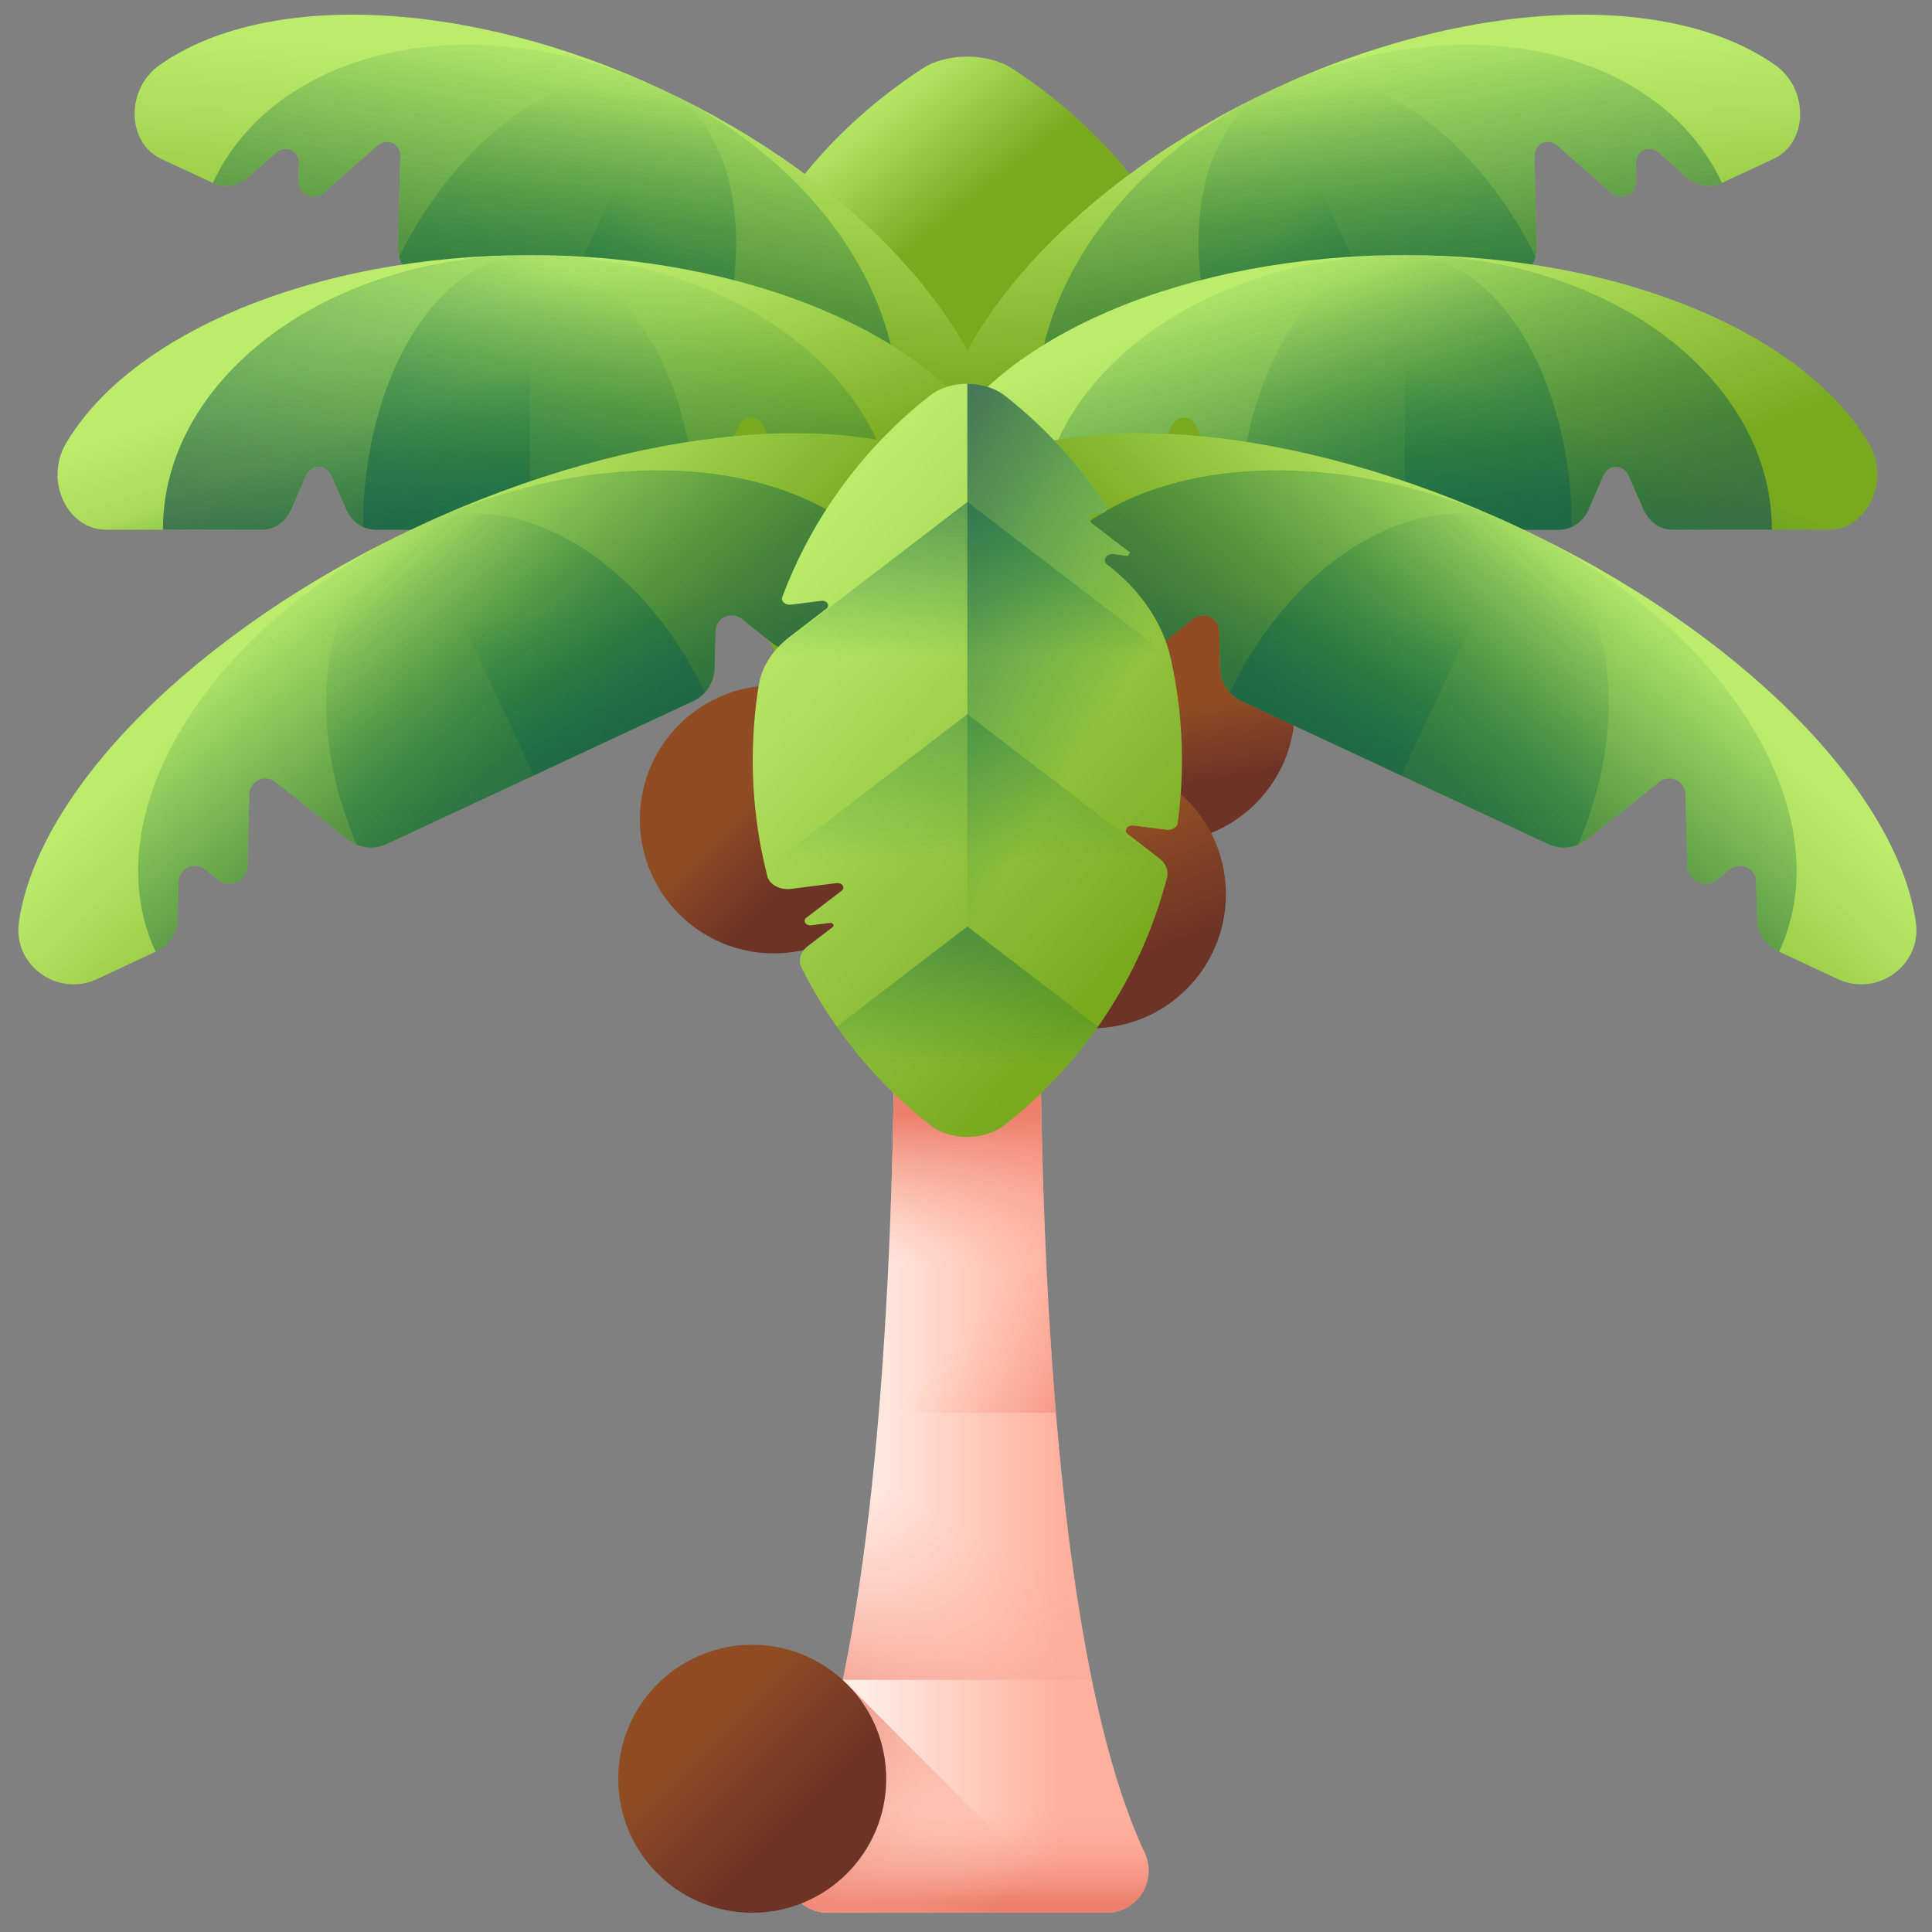 <svg xmlns="http://www.w3.org/2000/svg" fill="none" viewBox="0 0 57 57" height="57" width="57">
<rect x="0" y="0" width="57" height="57" fill="#808080" stroke="none"/>
<g clip-path="url(#clip0_1242_951)">
<path fill="url(#paint0_linear_1242_951)" d="M30.768 24.175H26.313C26.313 24.175 27.152 46.463 23.314 54.653C22.925 55.481 23.52 56.432 24.434 56.432H32.646C33.561 56.432 34.155 55.481 33.767 54.653C29.928 46.463 30.768 24.175 30.768 24.175Z"></path>
<path fill="url(#paint1_linear_1242_951)" d="M26.313 24.175C26.313 24.175 26.896 39.663 24.866 49.561H32.215C30.185 39.663 30.768 24.175 30.768 24.175H26.313Z"></path>
<path fill="url(#paint2_linear_1242_951)" d="M26.313 24.175C26.313 24.175 26.647 33.069 25.926 41.685H31.154C30.433 33.069 30.767 24.175 30.767 24.175H26.313Z"></path>
<path fill="url(#paint3_linear_1242_951)" d="M26.313 24.175C26.313 24.175 26.647 33.069 25.926 41.685H31.154C30.433 33.069 30.767 24.175 30.767 24.175H26.313Z"></path>
<path fill="url(#paint4_linear_1242_951)" d="M23.314 54.653C22.925 55.481 23.519 56.432 24.434 56.432H32.646C33.561 56.432 34.156 55.481 33.767 54.653C33.33 53.72 32.954 52.603 32.63 51.358H24.451C24.127 52.603 23.751 53.72 23.314 54.653Z"></path>
<path fill="url(#paint5_linear_1242_951)" d="M24.988 49.684H24.841C24.44 51.61 23.939 53.318 23.314 54.653C22.925 55.481 23.52 56.432 24.434 56.432H31.736L24.988 49.684Z"></path>
<path fill="url(#paint6_linear_1242_951)" d="M22.831 28.128C25.015 28.128 26.784 26.358 26.784 24.175C26.784 21.992 25.015 20.222 22.831 20.222C20.648 20.222 18.878 21.992 18.878 24.175C18.878 26.358 20.648 28.128 22.831 28.128Z"></path>
<path fill="url(#paint7_linear_1242_951)" d="M22.193 56.432C24.376 56.432 26.146 54.663 26.146 52.479C26.146 50.296 24.376 48.526 22.193 48.526C20.01 48.526 18.24 50.296 18.24 52.479C18.24 54.663 20.01 56.432 22.193 56.432Z"></path>
<path fill="url(#paint8_linear_1242_951)" d="M34.25 24.864C36.433 24.864 38.203 23.095 38.203 20.912C38.203 18.729 36.433 16.959 34.25 16.959C32.067 16.959 30.297 18.729 30.297 20.912C30.297 23.095 32.067 24.864 34.25 24.864Z"></path>
<path fill="url(#paint9_linear_1242_951)" d="M32.215 30.337C34.398 30.337 36.168 28.567 36.168 26.384C36.168 24.201 34.398 22.431 32.215 22.431C30.032 22.431 28.262 24.201 28.262 26.384C28.262 28.567 30.032 30.337 32.215 30.337Z"></path>
<path fill="url(#paint10_linear_1242_951)" d="M32.958 5.799L34.293 6.652C34.252 6.702 34.254 6.7 34.213 6.751L33.727 6.699C33.456 6.67 33.287 6.88 33.481 7.004C34.658 7.757 35.452 8.721 35.734 9.77C35.994 10.738 36.132 11.745 36.132 12.78C36.132 13.408 36.08 14.026 35.982 14.632C35.961 14.761 35.773 14.851 35.572 14.83L34.425 14.708C34.199 14.684 34.058 14.86 34.22 14.963L35.329 15.673C35.564 15.822 35.666 16.038 35.601 16.245C34.687 19.175 32.64 21.72 29.877 23.53C29.147 24.009 27.943 24.014 27.212 23.536C25.322 22.299 23.767 20.719 22.679 18.907C22.546 18.686 22.631 18.434 22.894 18.266L23.773 17.704C23.852 17.654 23.784 17.568 23.673 17.58L23.023 17.649C22.826 17.669 22.704 17.517 22.845 17.427L24.092 16.629C24.235 16.538 24.111 16.383 23.911 16.404L22.306 16.575C21.917 16.616 21.544 16.453 21.467 16.206C21.13 15.111 20.949 13.963 20.949 12.78C20.949 12.022 21.023 11.279 21.165 10.555C21.27 10.022 21.648 9.527 22.242 9.147L23.553 8.309C23.701 8.214 23.572 8.055 23.366 8.076L22.304 8.189C22.103 8.211 21.937 8.09 21.993 7.965C23.056 5.602 24.877 3.552 27.209 2.026C27.943 1.545 29.155 1.556 29.888 2.037C31.274 2.946 32.479 4.042 33.451 5.278C33.537 5.387 33.393 5.514 33.204 5.493C32.933 5.464 32.764 5.675 32.958 5.799Z"></path>
<path fill="url(#paint11_linear_1242_951)" d="M52.326 4.687L50.783 5.407C50.454 5.56 50.054 5.488 49.751 5.221L48.943 4.51C48.654 4.255 48.252 4.442 48.262 4.828L48.273 5.316C48.284 5.747 47.835 5.956 47.511 5.671L45.955 4.3C45.665 4.045 45.264 4.232 45.273 4.617L45.338 7.279C45.347 7.683 45.145 8.036 44.816 8.189L36.856 11.901C36.526 12.055 36.126 11.983 35.823 11.716L35.016 11.004C34.726 10.749 34.325 10.937 34.334 11.322L34.36 12.398C34.37 12.802 34.168 13.155 33.838 13.308L29.657 15.258C28.617 15.743 27.392 14.71 27.511 13.457C27.863 9.728 31.784 5.327 37.568 2.63C43.379 -0.08 49.299 -0.243 52.37 1.917C53.38 2.627 53.346 4.212 52.326 4.687Z"></path>
<path fill="url(#paint12_linear_1242_951)" d="M37.287 2.765C37.381 2.72 37.473 2.674 37.568 2.63C37.662 2.586 37.757 2.544 37.852 2.502C43.192 0.148 48.945 1.413 50.803 5.398L50.784 5.407C50.454 5.56 50.054 5.489 49.751 5.221L48.943 4.51C48.654 4.255 48.252 4.442 48.262 4.828L48.274 5.316C48.284 5.747 47.835 5.956 47.511 5.671L45.955 4.3C45.666 4.045 45.264 4.232 45.273 4.618L45.338 7.279C45.347 7.683 45.145 8.036 44.816 8.19L36.856 11.901C36.527 12.055 36.127 11.983 35.823 11.716L35.016 11.004C34.727 10.749 34.325 10.937 34.334 11.322L34.36 12.398C34.37 12.802 34.168 13.155 33.839 13.308L31.18 14.548C29.322 10.563 32.051 5.342 37.287 2.765Z"></path>
<path fill="url(#paint13_linear_1242_951)" d="M37.567 2.63C39.97 1.51 43.382 3.712 45.306 7.571C45.238 7.848 45.062 8.074 44.816 8.189L36.856 11.901C36.739 11.955 36.614 11.98 36.488 11.979C34.638 7.948 35.115 3.774 37.567 2.63Z"></path>
<path fill="url(#paint14_linear_1242_951)" d="M37.568 2.63C37.569 2.63 37.571 2.629 37.572 2.628L40.996 9.971L36.856 11.901C36.526 12.055 36.126 11.983 35.823 11.716L35.016 11.004C34.726 10.749 34.325 10.937 34.334 11.322L34.36 12.398C34.37 12.802 34.168 13.155 33.838 13.308L29.657 15.258C28.617 15.743 27.392 14.71 27.511 13.457C27.863 9.728 31.784 5.327 37.568 2.63Z"></path>
<path fill="url(#paint15_linear_1242_951)" d="M28.942 15.628H30.645C31.008 15.628 31.34 15.394 31.502 15.024L31.933 14.037C32.088 13.684 32.531 13.684 32.685 14.037L32.881 14.485C33.054 14.88 33.549 14.88 33.722 14.485L34.553 12.584C34.708 12.231 35.151 12.231 35.305 12.584L36.372 15.024C36.534 15.394 36.866 15.628 37.229 15.628H46.012C46.375 15.628 46.708 15.394 46.87 15.024L47.301 14.037C47.455 13.684 47.898 13.684 48.053 14.037L48.484 15.024C48.646 15.394 48.978 15.628 49.342 15.628H53.955C55.102 15.628 55.776 14.174 55.139 13.088C53.243 9.858 47.831 7.526 41.449 7.526C35.036 7.526 29.602 9.881 27.732 13.136C27.116 14.207 27.817 15.628 28.942 15.628Z"></path>
<path fill="url(#paint16_linear_1242_951)" d="M41.76 7.53C41.656 7.529 41.553 7.527 41.449 7.527C41.344 7.527 41.241 7.529 41.137 7.53C35.303 7.654 30.623 11.232 30.623 15.628H30.645C31.008 15.628 31.34 15.394 31.502 15.024L31.933 14.038C32.088 13.685 32.531 13.685 32.685 14.038L32.881 14.486C33.054 14.881 33.549 14.881 33.722 14.486L34.553 12.585C34.708 12.231 35.151 12.231 35.305 12.585L36.372 15.024C36.534 15.394 36.866 15.628 37.229 15.628H46.012C46.376 15.628 46.708 15.394 46.87 15.024L47.301 14.038C47.455 13.685 47.898 13.685 48.053 14.038L48.484 15.024C48.646 15.394 48.978 15.628 49.342 15.628H52.275C52.274 11.232 47.595 7.653 41.76 7.53Z"></path>
<path fill="url(#paint17_linear_1242_951)" d="M41.449 7.527C38.798 7.527 36.636 10.965 36.523 15.275C36.702 15.497 36.957 15.628 37.229 15.628H46.012C46.14 15.628 46.264 15.598 46.378 15.544C46.351 11.108 44.155 7.527 41.449 7.527Z"></path>
<path fill="url(#paint18_linear_1242_951)" d="M41.449 7.527C41.447 7.527 41.446 7.527 41.444 7.527V15.628H46.012C46.376 15.628 46.708 15.394 46.87 15.024L47.301 14.038C47.455 13.684 47.898 13.684 48.053 14.038L48.484 15.024C48.646 15.394 48.978 15.628 49.342 15.628H53.955C55.102 15.628 55.776 14.174 55.139 13.089C53.243 9.858 47.831 7.527 41.449 7.527Z"></path>
<path fill="url(#paint19_linear_1242_951)" d="M54.223 28.887L52.468 28.069C52.093 27.894 51.85 27.522 51.839 27.109L51.812 26.008C51.802 25.614 51.345 25.401 51.036 25.646L50.645 25.958C50.3 26.233 49.79 25.995 49.779 25.554L49.725 23.431C49.716 23.037 49.259 22.824 48.95 23.07L46.82 24.768C46.496 25.026 46.055 25.079 45.68 24.904L36.628 20.683C36.253 20.508 36.009 20.136 35.999 19.723L35.971 18.622C35.962 18.227 35.505 18.014 35.196 18.26L34.335 18.947C34.012 19.204 33.57 19.257 33.196 19.082L28.44 16.865C27.258 16.313 27.178 14.672 28.293 13.994C31.612 11.977 38.177 12.466 44.755 15.533C51.365 18.616 55.971 23.361 56.524 27.21C56.706 28.477 55.382 29.428 54.223 28.887Z"></path>
<path fill="url(#paint20_linear_1242_951)" d="M44.433 15.387C44.54 15.435 44.647 15.483 44.755 15.533C44.862 15.583 44.968 15.635 45.075 15.686C51.036 18.603 54.347 24.095 52.489 28.079L52.468 28.069C52.093 27.894 51.849 27.522 51.839 27.109L51.812 26.008C51.802 25.613 51.345 25.4 51.036 25.646L50.645 25.958C50.3 26.233 49.79 25.995 49.779 25.554L49.725 23.431C49.715 23.037 49.259 22.824 48.95 23.07L46.82 24.768C46.496 25.026 46.055 25.079 45.68 24.904L36.628 20.683C36.253 20.508 36.009 20.136 35.999 19.723L35.971 18.622C35.961 18.227 35.505 18.014 35.196 18.26L34.335 18.947C34.011 19.204 33.57 19.257 33.196 19.082L30.172 17.672C32.03 13.688 38.366 12.694 44.433 15.387Z"></path>
<path fill="url(#paint21_linear_1242_951)" d="M44.755 15.533C47.488 16.807 48.263 20.962 46.557 24.923C46.279 25.038 45.961 25.035 45.681 24.904L36.628 20.682C36.496 20.621 36.381 20.533 36.286 20.429C38.189 16.423 41.966 14.232 44.755 15.533Z"></path>
<path fill="url(#paint22_linear_1242_951)" d="M44.755 15.533C44.757 15.534 44.759 15.535 44.761 15.536L41.337 22.878L36.628 20.682C36.253 20.508 36.01 20.136 36 19.722L35.972 18.621C35.962 18.227 35.505 18.014 35.197 18.26L34.336 18.947C34.012 19.204 33.571 19.257 33.196 19.082L28.441 16.865C27.258 16.313 27.178 14.671 28.294 13.994C31.613 11.977 38.177 12.466 44.755 15.533Z"></path>
<path fill="url(#paint23_linear_1242_951)" d="M4.755 4.687L6.297 5.407C6.627 5.56 7.027 5.488 7.33 5.221L8.138 4.51C8.427 4.255 8.828 4.442 8.819 4.828L8.807 5.316C8.797 5.747 9.246 5.956 9.569 5.671L11.126 4.3C11.415 4.045 11.817 4.232 11.808 4.617L11.743 7.279C11.733 7.683 11.936 8.036 12.265 8.19L20.225 11.901C20.554 12.055 20.954 11.983 21.258 11.716L22.065 11.004C22.354 10.749 22.756 10.937 22.747 11.322L22.721 12.398C22.711 12.802 22.913 13.155 23.242 13.308L27.424 15.258C28.463 15.743 29.688 14.71 29.57 13.457C29.217 9.728 25.297 5.327 19.513 2.63C13.702 -0.08 7.782 -0.243 4.711 1.917C3.701 2.627 3.735 4.212 4.755 4.687Z"></path>
<path fill="url(#paint24_linear_1242_951)" d="M19.794 2.765C19.7 2.72 19.608 2.674 19.513 2.63C19.419 2.586 19.324 2.545 19.229 2.502C13.889 0.148 8.136 1.413 6.278 5.398L6.297 5.407C6.627 5.56 7.027 5.489 7.33 5.221L8.138 4.51C8.427 4.255 8.828 4.442 8.819 4.828L8.807 5.316C8.797 5.747 9.246 5.957 9.569 5.672L11.126 4.3C11.415 4.045 11.817 4.232 11.808 4.618L11.743 7.279C11.733 7.683 11.935 8.036 12.265 8.19L20.225 11.901C20.554 12.055 20.954 11.983 21.257 11.716L22.065 11.004C22.354 10.749 22.756 10.937 22.747 11.322L22.721 12.398C22.711 12.802 22.913 13.155 23.242 13.308L25.901 14.548C27.759 10.563 25.03 5.342 19.794 2.765Z"></path>
<path fill="url(#paint25_linear_1242_951)" d="M19.514 2.63C17.111 1.51 13.699 3.712 11.775 7.571C11.843 7.848 12.019 8.074 12.265 8.189L20.225 11.901C20.341 11.955 20.467 11.98 20.593 11.979C22.442 7.948 21.966 3.774 19.514 2.63Z"></path>
<path fill="url(#paint26_linear_1242_951)" d="M19.514 2.63C19.512 2.63 19.51 2.629 19.509 2.628L16.085 9.971L20.225 11.901C20.555 12.055 20.954 11.983 21.258 11.716L22.065 11.004C22.355 10.749 22.756 10.937 22.747 11.322L22.721 12.398C22.711 12.802 22.913 13.155 23.243 13.308L27.424 15.258C28.464 15.743 29.689 14.71 29.57 13.457C29.218 9.728 25.297 5.327 19.514 2.63Z"></path>
<path fill="url(#paint27_linear_1242_951)" d="M28.139 15.628H26.437C26.073 15.628 25.741 15.394 25.579 15.024L25.148 14.038C24.994 13.684 24.551 13.684 24.396 14.038L24.2 14.485C24.028 14.88 23.532 14.88 23.359 14.485L22.528 12.584C22.374 12.231 21.931 12.231 21.776 12.584L20.71 15.024C20.548 15.394 20.216 15.628 19.852 15.628H11.07C10.706 15.628 10.374 15.394 10.212 15.024L9.781 14.037C9.626 13.684 9.183 13.684 9.029 14.037L8.598 15.024C8.436 15.394 8.103 15.628 7.74 15.628H3.127C1.979 15.628 1.306 14.174 1.943 13.088C3.838 9.858 9.251 7.527 15.632 7.527C22.045 7.527 27.479 9.881 29.349 13.136C29.965 14.207 29.265 15.628 28.139 15.628Z"></path>
<path fill="url(#paint28_linear_1242_951)" d="M15.321 7.53C15.425 7.529 15.528 7.526 15.632 7.526C15.737 7.526 15.84 7.529 15.944 7.53C21.779 7.654 26.458 11.232 26.458 15.628H26.437C26.073 15.628 25.741 15.394 25.579 15.024L25.148 14.037C24.993 13.684 24.55 13.684 24.396 14.037L24.2 14.485C24.027 14.88 23.532 14.88 23.359 14.485L22.528 12.584C22.373 12.231 21.93 12.231 21.776 12.584L20.709 15.024C20.548 15.394 20.215 15.628 19.852 15.628H11.069C10.706 15.628 10.373 15.394 10.212 15.024L9.78 14.037C9.626 13.684 9.183 13.684 9.028 14.037L8.597 15.024C8.435 15.394 8.103 15.628 7.739 15.628H4.807C4.807 11.232 9.486 7.653 15.321 7.53Z"></path>
<path fill="url(#paint29_linear_1242_951)" d="M15.632 7.526C18.283 7.526 20.445 10.965 20.558 15.275C20.379 15.497 20.124 15.628 19.852 15.628H11.069C10.941 15.628 10.817 15.598 10.703 15.543C10.73 11.108 12.926 7.526 15.632 7.526Z"></path>
<path fill="url(#paint30_linear_1242_951)" d="M15.632 7.527C15.634 7.527 15.636 7.527 15.637 7.527V15.628H11.069C10.706 15.628 10.373 15.394 10.211 15.024L9.78 14.037C9.626 13.684 9.183 13.684 9.028 14.037L8.597 15.024C8.435 15.394 8.103 15.628 7.739 15.628H3.126C1.979 15.628 1.305 14.174 1.942 13.088C3.838 9.858 9.251 7.526 15.632 7.527Z"></path>
<path fill="url(#paint31_linear_1242_951)" d="M2.858 28.887L4.613 28.069C4.988 27.894 5.231 27.522 5.242 27.109L5.269 26.008C5.279 25.613 5.736 25.401 6.045 25.646L6.436 25.958C6.781 26.233 7.291 25.995 7.302 25.554L7.356 23.431C7.365 23.037 7.822 22.824 8.131 23.07L10.261 24.768C10.585 25.026 11.026 25.079 11.401 24.904L20.453 20.683C20.828 20.508 21.072 20.136 21.082 19.723L21.11 18.622C21.119 18.227 21.576 18.014 21.885 18.26L22.746 18.947C23.069 19.204 23.511 19.257 23.886 19.082L28.641 16.865C29.823 16.313 29.903 14.672 28.788 13.994C25.469 11.977 18.904 12.466 12.326 15.533C5.716 18.616 1.11 23.361 0.557 27.21C0.376 28.477 1.699 29.428 2.858 28.887Z"></path>
<path fill="url(#paint32_linear_1242_951)" d="M12.649 15.387C12.541 15.435 12.434 15.483 12.326 15.533C12.219 15.583 12.113 15.635 12.006 15.686C6.045 18.603 2.734 24.095 4.592 28.079L4.613 28.069C4.988 27.894 5.232 27.522 5.242 27.109L5.27 26.008C5.279 25.613 5.736 25.4 6.045 25.646L6.436 25.958C6.781 26.233 7.291 25.995 7.302 25.554L7.356 23.431C7.366 23.037 7.822 22.824 8.131 23.07L10.261 24.768C10.585 25.026 11.026 25.079 11.401 24.904L20.453 20.683C20.828 20.508 21.072 20.136 21.082 19.723L21.11 18.622C21.12 18.227 21.576 18.014 21.885 18.26L22.746 18.947C23.07 19.204 23.511 19.257 23.886 19.082L26.909 17.672C25.051 13.688 18.715 12.694 12.649 15.387Z"></path>
<path fill="url(#paint33_linear_1242_951)" d="M12.326 15.533C9.594 16.807 8.818 20.962 10.524 24.923C10.802 25.038 11.12 25.035 11.401 24.904L20.453 20.682C20.586 20.621 20.701 20.533 20.796 20.429C18.893 16.423 15.116 14.232 12.326 15.533Z"></path>
<path fill="url(#paint34_linear_1242_951)" d="M12.326 15.533C12.324 15.534 12.323 15.535 12.321 15.536L15.745 22.878L20.453 20.682C20.828 20.508 21.072 20.136 21.082 19.722L21.11 18.621C21.119 18.227 21.576 18.014 21.885 18.26L22.746 18.947C23.069 19.204 23.511 19.257 23.885 19.082L28.641 16.864C29.823 16.313 29.903 14.671 28.788 13.994C25.469 11.977 18.904 12.466 12.326 15.533Z"></path>
<path fill="url(#paint35_linear_1242_951)" d="M32.225 15.449L33.339 16.302C33.305 16.352 33.306 16.35 33.272 16.401L32.867 16.349C32.641 16.32 32.5 16.53 32.662 16.654C33.643 17.407 34.305 18.371 34.54 19.42C34.758 20.388 34.872 21.395 34.872 22.43C34.872 23.058 34.829 23.677 34.747 24.282C34.73 24.411 34.573 24.502 34.406 24.48L33.449 24.358C33.26 24.334 33.142 24.51 33.278 24.614L34.203 25.323C34.399 25.473 34.484 25.688 34.43 25.895C33.667 28.825 31.96 31.37 29.655 33.18C29.046 33.659 28.042 33.664 27.432 33.186C25.856 31.949 24.558 30.369 23.651 28.557C23.54 28.336 23.611 28.084 23.83 27.916L24.564 27.354C24.63 27.304 24.572 27.218 24.48 27.23L23.938 27.299C23.774 27.32 23.671 27.167 23.789 27.077L24.83 26.279C24.949 26.188 24.845 26.033 24.679 26.054L23.34 26.225C23.015 26.266 22.704 26.103 22.64 25.856C22.358 24.761 22.208 23.613 22.208 22.43C22.208 21.672 22.27 20.929 22.388 20.205C22.476 19.672 22.791 19.177 23.287 18.797L24.38 17.959C24.503 17.864 24.396 17.705 24.224 17.727L23.338 17.839C23.17 17.861 23.032 17.74 23.079 17.615C23.965 15.252 25.484 13.202 27.429 11.676C28.042 11.195 29.053 11.206 29.664 11.687C30.82 12.597 31.825 13.692 32.636 14.928C32.708 15.037 32.588 15.164 32.43 15.143C32.204 15.115 32.063 15.325 32.225 15.449Z"></path>
<path fill="url(#paint36_linear_1242_951)" d="M34.873 22.43C34.873 21.929 34.846 21.436 34.793 20.95C34.738 20.43 34.653 19.92 34.541 19.42C34.539 19.414 34.538 19.408 34.536 19.402L28.541 14.808L22.988 19.063C22.665 19.396 22.457 19.789 22.389 20.205C22.349 20.451 22.315 20.7 22.289 20.95C22.236 21.436 22.209 21.93 22.209 22.43C22.209 23.613 22.359 24.761 22.641 25.855C22.704 26.103 23.016 26.266 23.34 26.224L24.68 26.054C24.846 26.033 24.95 26.187 24.83 26.279L23.79 27.076C23.672 27.167 23.775 27.319 23.938 27.298L24.48 27.229C24.573 27.217 24.63 27.303 24.564 27.354L23.831 27.916C23.612 28.084 23.54 28.335 23.652 28.557C24.559 30.369 25.856 31.949 27.433 33.185C28.042 33.664 29.046 33.658 29.656 33.18C31.96 31.37 33.668 28.825 34.431 25.895C34.485 25.687 34.399 25.472 34.204 25.322L33.279 24.613C33.143 24.51 33.261 24.334 33.45 24.358L34.406 24.48C34.574 24.501 34.731 24.411 34.748 24.282C34.83 23.676 34.873 23.058 34.873 22.43Z"></path>
<path fill="url(#paint37_linear_1242_951)" d="M34.399 25.561L28.54 21.071L22.585 25.634C22.604 25.708 22.622 25.782 22.641 25.856C22.704 26.103 23.015 26.266 23.34 26.225L24.679 26.054C24.845 26.033 24.949 26.187 24.83 26.279L23.789 27.077C23.672 27.167 23.774 27.32 23.938 27.299L24.48 27.229C24.572 27.218 24.63 27.303 24.564 27.354L23.83 27.916C23.717 28.003 23.642 28.113 23.614 28.229C23.586 28.337 23.597 28.451 23.651 28.557C24.558 30.369 25.856 31.949 27.432 33.186C28.042 33.664 29.046 33.659 29.656 33.18C31.364 31.838 32.744 30.092 33.654 28.085C33.973 27.385 34.233 26.653 34.43 25.895C34.46 25.782 34.448 25.667 34.399 25.561Z"></path>
<path fill="url(#paint38_linear_1242_951)" d="M32.395 30.288L28.54 27.334L24.685 30.288C25.455 31.385 26.382 32.362 27.432 33.186C28.042 33.664 29.046 33.659 29.656 33.18C30.703 32.357 31.628 31.382 32.395 30.288Z"></path>
<path fill="url(#paint39_linear_1242_951)" d="M32.43 15.143C32.204 15.115 32.063 15.325 32.225 15.449L33.338 16.302C33.304 16.352 33.306 16.35 33.272 16.401L32.867 16.349C32.641 16.32 32.5 16.53 32.661 16.655C33.643 17.407 34.305 18.371 34.54 19.42C34.758 20.388 34.872 21.395 34.872 22.43C34.872 23.058 34.829 23.677 34.747 24.282C34.73 24.411 34.573 24.502 34.406 24.48L33.449 24.359C33.26 24.334 33.142 24.51 33.278 24.614L34.203 25.323C34.398 25.473 34.484 25.688 34.43 25.896C33.667 28.825 31.96 31.37 29.655 33.18C29.35 33.42 28.945 33.541 28.54 33.542V11.321C28.948 11.322 29.357 11.444 29.664 11.687C30.821 12.596 31.825 13.692 32.636 14.928C32.709 15.037 32.588 15.164 32.43 15.143Z"></path>
</g>
<defs>
<linearGradient gradientUnits="userSpaceOnUse" y2="40.304" x2="31.325" y1="40.304" x1="25.324" id="paint0_linear_1242_951">
<stop stop-color="#FFEEE6"></stop>
<stop stop-color="#FFB09E" offset="1"></stop>
</linearGradient>
<linearGradient gradientUnits="userSpaceOnUse" y2="50.356" x2="21.659" y1="43.485" x1="25.533" id="paint1_linear_1242_951">
<stop stop-opacity="0" stop-color="#FFB09E"></stop>
<stop stop-color="#EC806B" offset="1"></stop>
</linearGradient>
<linearGradient gradientUnits="userSpaceOnUse" y2="32.919" x2="28.54" y1="37.327" x1="28.54" id="paint2_linear_1242_951">
<stop stop-opacity="0" stop-color="#FFB09E"></stop>
<stop stop-color="#EC806B" offset="1"></stop>
</linearGradient>
<linearGradient gradientUnits="userSpaceOnUse" y2="39.001" x2="35.581" y1="35.565" x1="31.487" id="paint3_linear_1242_951">
<stop stop-opacity="0" stop-color="#FFB09E"></stop>
<stop stop-color="#EC806B" offset="1"></stop>
</linearGradient>
<linearGradient gradientUnits="userSpaceOnUse" y2="56.141" x2="28.54" y1="53.362" x1="28.54" id="paint4_linear_1242_951">
<stop stop-opacity="0" stop-color="#FFB09E"></stop>
<stop stop-color="#EC806B" offset="1"></stop>
</linearGradient>
<linearGradient gradientUnits="userSpaceOnUse" y2="51.99" x2="22.477" y1="55.724" x1="29.76" id="paint5_linear_1242_951">
<stop stop-opacity="0" stop-color="#FFB09E"></stop>
<stop stop-color="#EC806B" offset="1"></stop>
</linearGradient>
<linearGradient gradientUnits="userSpaceOnUse" y2="25.356" x2="24.012" y1="23.379" x1="22.035" id="paint6_linear_1242_951">
<stop stop-color="#904D24"></stop>
<stop stop-color="#6D3326" offset="1"></stop>
</linearGradient>
<linearGradient gradientUnits="userSpaceOnUse" y2="53.764" x2="23.478" y1="50.931" x1="20.645" id="paint7_linear_1242_951">
<stop stop-color="#904D24"></stop>
<stop stop-color="#6D3326" offset="1"></stop>
</linearGradient>
<linearGradient gradientUnits="userSpaceOnUse" y2="23.238" x2="34.629" y1="20.878" x1="34.244" id="paint8_linear_1242_951">
<stop stop-color="#904D24"></stop>
<stop stop-color="#6D3326" offset="1"></stop>
</linearGradient>
<linearGradient gradientUnits="userSpaceOnUse" y2="28.506" x2="33.051" y1="24.882" x1="31.623" id="paint9_linear_1242_951">
<stop stop-color="#904D24"></stop>
<stop stop-color="#6D3326" offset="1"></stop>
</linearGradient>
<linearGradient gradientUnits="userSpaceOnUse" y2="8.688" x2="25.283" y1="5.02" x1="22.364" id="paint10_linear_1242_951">
<stop stop-color="#BBEC6C"></stop>
<stop stop-color="#ABDC59" offset="0.29"></stop>
<stop stop-color="#82B22A" offset="0.873"></stop>
<stop stop-color="#78A91F" offset="1"></stop>
</linearGradient>
<linearGradient gradientUnits="userSpaceOnUse" y2="11.1" x2="39.97" y1="1.783" x1="39.275" id="paint11_linear_1242_951">
<stop stop-color="#BBEC6C"></stop>
<stop stop-color="#ABDC59" offset="0.29"></stop>
<stop stop-color="#82B22A" offset="0.873"></stop>
<stop stop-color="#78A91F" offset="1"></stop>
</linearGradient>
<linearGradient gradientUnits="userSpaceOnUse" y2="15.678" x2="41.633" y1="1.103" x1="38.614" id="paint12_linear_1242_951">
<stop stop-opacity="0" stop-color="#026841"></stop>
<stop stop-opacity="0.238" stop-color="#076743" offset="0.238"></stop>
<stop stop-opacity="0.52" stop-color="#156349" offset="0.52"></stop>
<stop stop-opacity="0.823" stop-color="#2D5D52" offset="0.823"></stop>
<stop stop-color="#3E5959" offset="1"></stop>
</linearGradient>
<linearGradient gradientUnits="userSpaceOnUse" y2="16.933" x2="40.766" y1="2.602" x1="39.471" id="paint13_linear_1242_951">
<stop stop-opacity="0" stop-color="#026841"></stop>
<stop stop-opacity="0.238" stop-color="#076743" offset="0.238"></stop>
<stop stop-opacity="0.52" stop-color="#156349" offset="0.52"></stop>
<stop stop-opacity="0.823" stop-color="#2D5D52" offset="0.823"></stop>
<stop stop-color="#3E5959" offset="1"></stop>
</linearGradient>
<linearGradient gradientUnits="userSpaceOnUse" y2="17.24" x2="41.381" y1="10.331" x1="34.175" id="paint14_linear_1242_951">
<stop stop-opacity="0" stop-color="#026841"></stop>
<stop stop-opacity="0.238" stop-color="#076743" offset="0.238"></stop>
<stop stop-opacity="0.52" stop-color="#156349" offset="0.52"></stop>
<stop stop-opacity="0.823" stop-color="#2D5D52" offset="0.823"></stop>
<stop stop-color="#3E5959" offset="1"></stop>
</linearGradient>
<linearGradient gradientUnits="userSpaceOnUse" y2="16.206" x2="42.838" y1="7.47" x1="39.525" id="paint15_linear_1242_951">
<stop stop-color="#BBEC6C"></stop>
<stop stop-color="#ABDC59" offset="0.29"></stop>
<stop stop-color="#82B22A" offset="0.873"></stop>
<stop stop-color="#78A91F" offset="1"></stop>
</linearGradient>
<linearGradient gradientUnits="userSpaceOnUse" y2="21.059" x2="43.267" y1="6.574" x1="39.837" id="paint16_linear_1242_951">
<stop stop-opacity="0" stop-color="#026841"></stop>
<stop stop-opacity="0.238" stop-color="#076743" offset="0.238"></stop>
<stop stop-opacity="0.52" stop-color="#156349" offset="0.52"></stop>
<stop stop-opacity="0.823" stop-color="#2D5D52" offset="0.823"></stop>
<stop stop-color="#3E5959" offset="1"></stop>
</linearGradient>
<linearGradient gradientUnits="userSpaceOnUse" y2="21.829" x2="44.585" y1="8.295" x1="39.694" id="paint17_linear_1242_951">
<stop stop-opacity="0" stop-color="#026841"></stop>
<stop stop-opacity="0.238" stop-color="#076743" offset="0.238"></stop>
<stop stop-opacity="0.52" stop-color="#156349" offset="0.52"></stop>
<stop stop-opacity="0.823" stop-color="#2D5D52" offset="0.823"></stop>
<stop stop-color="#3E5959" offset="1"></stop>
</linearGradient>
<linearGradient gradientUnits="userSpaceOnUse" y2="22.366" x2="44.148" y1="13.059" x1="47.758" id="paint18_linear_1242_951">
<stop stop-opacity="0" stop-color="#026841"></stop>
<stop stop-opacity="0.238" stop-color="#076743" offset="0.238"></stop>
<stop stop-opacity="0.52" stop-color="#156349" offset="0.52"></stop>
<stop stop-opacity="0.823" stop-color="#2D5D52" offset="0.823"></stop>
<stop stop-color="#3E5959" offset="1"></stop>
</linearGradient>
<linearGradient gradientUnits="userSpaceOnUse" y2="23.268" x2="40.239" y1="16.388" x1="46.759" id="paint19_linear_1242_951">
<stop stop-color="#BBEC6C"></stop>
<stop stop-color="#ABDC59" offset="0.29"></stop>
<stop stop-color="#82B22A" offset="0.873"></stop>
<stop stop-color="#78A91F" offset="1"></stop>
</linearGradient>
<linearGradient gradientUnits="userSpaceOnUse" y2="27.419" x2="37.849" y1="15.427" x1="46.816" id="paint20_linear_1242_951">
<stop stop-opacity="0" stop-color="#026841"></stop>
<stop stop-opacity="0.238" stop-color="#076743" offset="0.238"></stop>
<stop stop-opacity="0.52" stop-color="#156349" offset="0.52"></stop>
<stop stop-opacity="0.823" stop-color="#2D5D52" offset="0.823"></stop>
<stop stop-color="#3E5959" offset="1"></stop>
</linearGradient>
<linearGradient gradientUnits="userSpaceOnUse" y2="27.779" x2="36.357" y1="17.054" x1="46.236" id="paint21_linear_1242_951">
<stop stop-opacity="0" stop-color="#026841"></stop>
<stop stop-opacity="0.238" stop-color="#076743" offset="0.238"></stop>
<stop stop-opacity="0.52" stop-color="#156349" offset="0.52"></stop>
<stop stop-opacity="0.823" stop-color="#2D5D52" offset="0.823"></stop>
<stop stop-color="#3E5959" offset="1"></stop>
</linearGradient>
<linearGradient gradientUnits="userSpaceOnUse" y2="27.564" x2="34.815" y1="17.49" x1="35.91" id="paint22_linear_1242_951">
<stop stop-opacity="0" stop-color="#026841"></stop>
<stop stop-opacity="0.238" stop-color="#076743" offset="0.238"></stop>
<stop stop-opacity="0.52" stop-color="#156349" offset="0.52"></stop>
<stop stop-opacity="0.823" stop-color="#2D5D52" offset="0.823"></stop>
<stop stop-color="#3E5959" offset="1"></stop>
</linearGradient>
<linearGradient gradientUnits="userSpaceOnUse" y2="11.092" x2="17.107" y1="1.776" x1="17.802" id="paint23_linear_1242_951">
<stop stop-color="#BBEC6C"></stop>
<stop stop-color="#ABDC59" offset="0.29"></stop>
<stop stop-color="#82B22A" offset="0.873"></stop>
<stop stop-color="#78A91F" offset="1"></stop>
</linearGradient>
<linearGradient gradientUnits="userSpaceOnUse" y2="15.67" x2="15.444" y1="1.096" x1="18.463" id="paint24_linear_1242_951">
<stop stop-opacity="0" stop-color="#026841"></stop>
<stop stop-opacity="0.238" stop-color="#076743" offset="0.238"></stop>
<stop stop-opacity="0.52" stop-color="#156349" offset="0.52"></stop>
<stop stop-opacity="0.823" stop-color="#2D5D52" offset="0.823"></stop>
<stop stop-color="#3E5959" offset="1"></stop>
</linearGradient>
<linearGradient gradientUnits="userSpaceOnUse" y2="16.926" x2="16.311" y1="2.595" x1="17.606" id="paint25_linear_1242_951">
<stop stop-opacity="0" stop-color="#026841"></stop>
<stop stop-opacity="0.238" stop-color="#076743" offset="0.238"></stop>
<stop stop-opacity="0.52" stop-color="#156349" offset="0.52"></stop>
<stop stop-opacity="0.823" stop-color="#2D5D52" offset="0.823"></stop>
<stop stop-color="#3E5959" offset="1"></stop>
</linearGradient>
<linearGradient gradientUnits="userSpaceOnUse" y2="17.233" x2="15.696" y1="10.324" x1="22.902" id="paint26_linear_1242_951">
<stop stop-opacity="0" stop-color="#026841"></stop>
<stop stop-opacity="0.238" stop-color="#076743" offset="0.238"></stop>
<stop stop-opacity="0.52" stop-color="#156349" offset="0.52"></stop>
<stop stop-opacity="0.823" stop-color="#2D5D52" offset="0.823"></stop>
<stop stop-color="#3E5959" offset="1"></stop>
</linearGradient>
<linearGradient gradientUnits="userSpaceOnUse" y2="16.642" x2="16.567" y1="9.011" x1="13.878" id="paint27_linear_1242_951">
<stop stop-color="#BBEC6C"></stop>
<stop stop-color="#ABDC59" offset="0.29"></stop>
<stop stop-color="#82B22A" offset="0.873"></stop>
<stop stop-color="#78A91F" offset="1"></stop>
</linearGradient>
<linearGradient gradientUnits="userSpaceOnUse" y2="21.059" x2="13.813" y1="6.574" x1="17.244" id="paint28_linear_1242_951">
<stop stop-opacity="0" stop-color="#026841"></stop>
<stop stop-opacity="0.238" stop-color="#076743" offset="0.238"></stop>
<stop stop-opacity="0.52" stop-color="#156349" offset="0.52"></stop>
<stop stop-opacity="0.823" stop-color="#2D5D52" offset="0.823"></stop>
<stop stop-color="#3E5959" offset="1"></stop>
</linearGradient>
<linearGradient gradientUnits="userSpaceOnUse" y2="21.828" x2="12.495" y1="8.295" x1="17.386" id="paint29_linear_1242_951">
<stop stop-opacity="0" stop-color="#026841"></stop>
<stop stop-opacity="0.238" stop-color="#076743" offset="0.238"></stop>
<stop stop-opacity="0.52" stop-color="#156349" offset="0.52"></stop>
<stop stop-opacity="0.823" stop-color="#2D5D52" offset="0.823"></stop>
<stop stop-color="#3E5959" offset="1"></stop>
</linearGradient>
<linearGradient gradientUnits="userSpaceOnUse" y2="22.366" x2="12.932" y1="13.059" x1="9.323" id="paint30_linear_1242_951">
<stop stop-opacity="0" stop-color="#026841"></stop>
<stop stop-opacity="0.238" stop-color="#076743" offset="0.238"></stop>
<stop stop-opacity="0.52" stop-color="#156349" offset="0.52"></stop>
<stop stop-opacity="0.823" stop-color="#2D5D52" offset="0.823"></stop>
<stop stop-color="#3E5959" offset="1"></stop>
</linearGradient>
<linearGradient gradientUnits="userSpaceOnUse" y2="23.274" x2="16.844" y1="16.394" x1="10.324" id="paint31_linear_1242_951">
<stop stop-color="#BBEC6C"></stop>
<stop stop-color="#ABDC59" offset="0.29"></stop>
<stop stop-color="#82B22A" offset="0.873"></stop>
<stop stop-color="#78A91F" offset="1"></stop>
</linearGradient>
<linearGradient gradientUnits="userSpaceOnUse" y2="27.425" x2="19.234" y1="15.433" x1="10.267" id="paint32_linear_1242_951">
<stop stop-opacity="0" stop-color="#026841"></stop>
<stop stop-opacity="0.238" stop-color="#076743" offset="0.238"></stop>
<stop stop-opacity="0.52" stop-color="#156349" offset="0.52"></stop>
<stop stop-opacity="0.823" stop-color="#2D5D52" offset="0.823"></stop>
<stop stop-color="#3E5959" offset="1"></stop>
</linearGradient>
<linearGradient gradientUnits="userSpaceOnUse" y2="27.785" x2="20.726" y1="17.06" x1="10.848" id="paint33_linear_1242_951">
<stop stop-opacity="0" stop-color="#026841"></stop>
<stop stop-opacity="0.238" stop-color="#076743" offset="0.238"></stop>
<stop stop-opacity="0.52" stop-color="#156349" offset="0.52"></stop>
<stop stop-opacity="0.823" stop-color="#2D5D52" offset="0.823"></stop>
<stop stop-color="#3E5959" offset="1"></stop>
</linearGradient>
<linearGradient gradientUnits="userSpaceOnUse" y2="27.57" x2="22.268" y1="17.496" x1="21.173" id="paint34_linear_1242_951">
<stop stop-opacity="0" stop-color="#026841"></stop>
<stop stop-opacity="0.238" stop-color="#076743" offset="0.238"></stop>
<stop stop-opacity="0.52" stop-color="#156349" offset="0.52"></stop>
<stop stop-opacity="0.823" stop-color="#2D5D52" offset="0.823"></stop>
<stop stop-color="#3E5959" offset="1"></stop>
</linearGradient>
<linearGradient gradientUnits="userSpaceOnUse" y2="27.528" x2="34.191" y1="16.837" x1="22.341" id="paint35_linear_1242_951">
<stop stop-color="#BBEC6C"></stop>
<stop stop-color="#ABDC59" offset="0.29"></stop>
<stop stop-color="#82B22A" offset="0.873"></stop>
<stop stop-color="#78A91F" offset="1"></stop>
</linearGradient>
<linearGradient gradientUnits="userSpaceOnUse" y2="10.89" x2="28.541" y1="19.363" x1="28.541" id="paint36_linear_1242_951">
<stop stop-opacity="0" stop-color="#026841"></stop>
<stop stop-opacity="0.238" stop-color="#076743" offset="0.238"></stop>
<stop stop-opacity="0.52" stop-color="#156349" offset="0.52"></stop>
<stop stop-opacity="0.823" stop-color="#2D5D52" offset="0.823"></stop>
<stop stop-color="#3E5959" offset="1"></stop>
</linearGradient>
<linearGradient gradientUnits="userSpaceOnUse" y2="12.533" x2="28.516" y1="25.422" x1="28.516" id="paint37_linear_1242_951">
<stop stop-opacity="0" stop-color="#026841"></stop>
<stop stop-opacity="0.238" stop-color="#076743" offset="0.238"></stop>
<stop stop-opacity="0.52" stop-color="#156349" offset="0.52"></stop>
<stop stop-opacity="0.823" stop-color="#2D5D52" offset="0.823"></stop>
<stop stop-color="#3E5959" offset="1"></stop>
</linearGradient>
<linearGradient gradientUnits="userSpaceOnUse" y2="23.283" x2="28.54" y1="31.406" x1="28.54" id="paint38_linear_1242_951">
<stop stop-opacity="0" stop-color="#026841"></stop>
<stop stop-opacity="0.238" stop-color="#076743" offset="0.238"></stop>
<stop stop-opacity="0.52" stop-color="#156349" offset="0.52"></stop>
<stop stop-opacity="0.823" stop-color="#2D5D52" offset="0.823"></stop>
<stop stop-color="#3E5959" offset="1"></stop>
</linearGradient>
<linearGradient gradientUnits="userSpaceOnUse" y2="18.137" x2="22.1" y1="23.836" x1="31.022" id="paint39_linear_1242_951">
<stop stop-opacity="0" stop-color="#026841"></stop>
<stop stop-opacity="0.238" stop-color="#076743" offset="0.238"></stop>
<stop stop-opacity="0.52" stop-color="#156349" offset="0.52"></stop>
<stop stop-opacity="0.823" stop-color="#2D5D52" offset="0.823"></stop>
<stop stop-color="#3E5959" offset="1"></stop>
</linearGradient>
<clipPath id="clip0_1242_951">
<rect transform="translate(0.541 0.433)" fill="white" height="56" width="56"></rect>
</clipPath>
</defs>
</svg>
